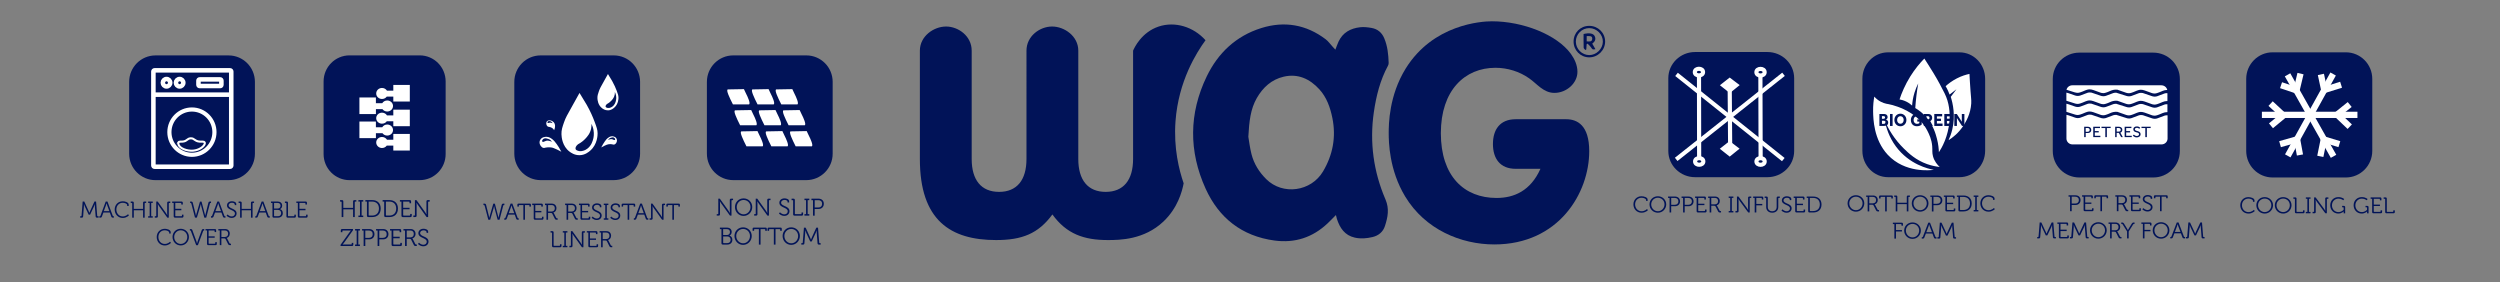 <svg viewBox="0 0 1200 135.57" xmlns="http://www.w3.org/2000/svg" data-name="Layer 1" id="Layer_1">
  <rect x="0" y="0" width="1200" height="135.57" fill="#808080" stroke="none"/>
  <defs>
    <style>
      .cls-1, .cls-2, .cls-3, .cls-4, .cls-5 {
        stroke: #fff;
        stroke-miterlimit: 10;
      }

      .cls-1, .cls-2, .cls-4, .cls-5 {
        fill: none;
      }

      .cls-2 {
        stroke-width: 3px;
      }

      .cls-6 {
        isolation: isolate;
      }

      .cls-3, .cls-7 {
        fill: #fff;
      }

      .cls-3, .cls-4 {
        stroke-width: 2px;
      }

      .cls-8 {
        fill: #011358;
      }

      .cls-5 {
        stroke-width: 2.18px;
      }
    </style>
  </defs>
  <g data-name="Machine Washable Cover" id="Machine_Washable_Cover">
    <path d="M109.71,86.47h-35.07c-6.99,0-12.65-5.69-12.65-12.71v-34.45c0-7.02,5.67-12.71,12.65-12.71h35.07c6.99,0,12.65,5.69,12.65,12.71v34.45c0,7.02-5.67,12.71-12.65,12.71" class="cls-8" id="square"></path>
    <path d="M110.43,80.02h-36.23c-.31,0-.57-.26-.57-.57v-45.11c0-.31.25-.57.57-.57h36.23c.31,0,.57.26.57.57v45.11c0,.31-.25.57-.57.57Z" class="cls-5" data-name="line square" id="line_square"></path>
    <line y2="45.44" x2="110.8" y1="45.44" x1="73.83" class="cls-5" data-name="line to seperate" id="line_to_seperate"></line>
    <path d="M81.7,39.71c0,.98-.79,1.78-1.77,1.78s-1.77-.8-1.77-1.78.79-1.78,1.77-1.78,1.77.8,1.77,1.78Z" class="cls-5" data-name="circle L" id="circle_L"></path>
    <path d="M87.99,39.71c0,.98-.79,1.78-1.77,1.78s-1.77-.8-1.77-1.78.79-1.78,1.77-1.78,1.77.8,1.77,1.78Z" class="cls-5" data-name="cirle R" id="cirle_R"></path>
    <path d="M105.7,41.29h-9.87c-.31,0-.57-.26-.57-.58v-2.01c0-.32.26-.58.57-.58h9.87c.31,0,.57.26.57.58v2.01c0,.32-.26.58-.57.58h0Z" class="cls-5" data-name="rectangle top" id="rectangle_top"></path>
    <path d="M102.93,63.43c0,6-4.84,10.87-10.81,10.87s-10.81-4.87-10.81-10.87,4.84-10.87,10.81-10.87,10.81,4.87,10.81,10.87h0Z" class="cls-4" id="circle"></path>
    <path d="M85.63,68.37c.29-.49,1.19-.35,1.97-.4,2.14-.11,2.2-1.51,3.93-1.58,1.81-.08,1.92,1.44,4.33,1.58,1.02.06,2.04-.15,2.36.4.17.29.05.64,0,.79-.42,1.28-2.68,2.92-5.5,3.16-3,.25-6.66-1.1-7.08-3.16-.06-.3-.04-.58,0-.79Z" class="cls-1" id="water"></path>
    <g class="cls-6">
      <g class="cls-6">
        <path d="M38.49,103.79h.41c.15,0,.23-.08.24-.24l.54-6.81h.78l2.05,4.5c.19.4.39.91.39.91h.02s.2-.52.37-.91l2.05-4.5h.78l.54,6.81c.01.17.09.24.24.24h.42v.68h-.75c-.47,0-.64-.2-.67-.67l-.36-4.7c-.03-.42-.03-1.08-.03-1.08h-.02s-.21.68-.4,1.08l-1.84,3.93h-.69l-1.83-3.93c-.18-.39-.41-1.1-.41-1.1h-.02s0,.68-.03,1.1l-.36,4.7c-.03.47-.2.67-.67.67h-.74v-.68Z" class="cls-8"></path>
      </g>
      <g class="cls-6">
        <path d="M47.68,103.79h.14c.2,0,.32-.03.4-.24l2.53-6.81h.83l2.53,6.81c.08.21.19.24.4.24h.13v.68h-.35c-.55,0-.72-.11-.91-.64l-.67-1.83h-3.07l-.68,1.83c-.2.53-.35.64-.9.64h-.36v-.68ZM52.49,101.33l-1.02-2.76c-.13-.36-.3-1-.3-1h-.02s-.17.64-.3,1l-1.01,2.76h2.65Z" class="cls-8"></path>
      </g>
      <g class="cls-6">
        <path d="M58.87,96.6c1.1,0,2.9.47,2.9,1.64v.64h-.73v-.43c0-.73-1.25-1.12-2.15-1.12-1.72,0-3.04,1.34-3.04,3.22s1.31,3.34,3.07,3.34c1.6,0,2.53-1.09,2.53-1.09l.44.56s-1.07,1.26-2.98,1.26c-2.27,0-3.86-1.81-3.86-4.06s1.64-3.94,3.82-3.94Z" class="cls-8"></path>
        <path d="M63.45,97.66c0-.16-.09-.24-.24-.24h-.47v-.68h.81c.47,0,.67.2.67.67v2.85h4.45v-2.85c0-.47.2-.67.66-.67h.83v.68h-.47c-.15,0-.24.08-.24.24v6.81h-.77v-3.53h-4.45v3.53h-.77v-6.81Z" class="cls-8"></path>
        <path d="M71.11,103.79h.73v-6.37h-.73v-.68h2.21v.68h-.74v6.37h.74v.68h-2.21v-.68Z" class="cls-8"></path>
        <path d="M74.29,103.79h.47c.15,0,.24-.08.24-.24v-6.81h.7l3.95,5.52c.26.39.63,1.01.63,1.01h.02s-.05-.61-.05-1.01v-4.84c0-.47.2-.67.67-.67h.81v.68h-.47c-.15,0-.24.08-.24.24v6.81h-.7l-3.95-5.52c-.28-.37-.64-1-.64-1h-.02s.07.59.07,1v4.84c0,.47-.2.67-.67.67h-.81v-.68Z" class="cls-8"></path>
        <path d="M83.37,97.42h-.72v-.68h4.43c.47,0,.67.2.67.67v.77h-.73v-.52c0-.16-.09-.24-.24-.24h-2.64v2.82h2.91v.68h-2.91v2.63c0,.17.09.24.24.24h2.72c.15,0,.24-.08.24-.24v-.52h.72v.77c0,.47-.2.67-.67.67h-3.35c-.47,0-.67-.2-.67-.67v-6.39Z" class="cls-8"></path>
      </g>
      <g class="cls-6">
        <path d="M91.81,97.66c-.06-.21-.2-.24-.41-.24h-.13v-.68h.34c.55,0,.8.1.94.64l1.34,5.34c.1.4.16.83.16.83h.02s.1-.43.21-.83l1.71-5.95h.76l1.55,5.95c.11.4.18.83.18.83h.02s.08-.43.18-.83l1.34-5.34c.13-.54.39-.64.94-.64h.34v.68h-.12c-.22,0-.35.03-.41.24l-1.78,6.81h-.91l-1.44-5.38c-.13-.5-.25-1.15-.25-1.15h-.02s-.13.64-.28,1.13l-1.59,5.39h-.91l-1.77-6.81Z" class="cls-8"></path>
      </g>
      <g class="cls-6">
        <path d="M101.26,103.79h.14c.2,0,.32-.03.4-.24l2.53-6.81h.83l2.53,6.81c.08.21.19.24.4.24h.13v.68h-.35c-.55,0-.72-.11-.91-.64l-.67-1.83h-3.07l-.68,1.83c-.2.53-.35.64-.9.64h-.36v-.68ZM106.07,101.33l-1.02-2.76c-.13-.36-.3-1-.3-1h-.02s-.17.64-.3,1l-1.01,2.76h2.65Z" class="cls-8"></path>
        <path d="M109.24,102.94s.78.95,2,.95c.85,0,1.53-.55,1.53-1.38,0-1.92-3.82-1.53-3.82-3.93,0-1.08.94-1.98,2.37-1.98.75,0,2.09.32,2.09,1.33v.55h-.73v-.36c0-.46-.64-.8-1.35-.8-1,0-1.59.58-1.59,1.24,0,1.79,3.82,1.35,3.82,3.91,0,1.16-.89,2.14-2.35,2.14-1.59,0-2.46-1.1-2.46-1.1l.47-.56Z" class="cls-8"></path>
        <path d="M115.24,97.66c0-.16-.09-.24-.24-.24h-.47v-.68h.81c.47,0,.67.2.67.67v2.85h4.45v-2.85c0-.47.2-.67.66-.67h.83v.68h-.47c-.15,0-.24.08-.24.24v6.81h-.77v-3.53h-4.45v3.53h-.77v-6.81Z" class="cls-8"></path>
        <path d="M122.52,103.79h.14c.2,0,.32-.03.4-.24l2.53-6.81h.83l2.53,6.81c.08.21.19.24.4.24h.13v.68h-.35c-.55,0-.72-.11-.91-.64l-.67-1.83h-3.07l-.68,1.83c-.2.53-.35.64-.9.64h-.36v-.68ZM127.34,101.33l-1.02-2.76c-.13-.36-.3-1-.3-1h-.02s-.16.64-.3,1l-1.01,2.76h2.65Z" class="cls-8"></path>
        <path d="M130.78,97.42h-.72v-.68h3.29c1.21,0,2.09.74,2.09,1.95,0,.85-.43,1.41-.99,1.68v.02c.79.22,1.3.98,1.3,1.92,0,1.38-1.01,2.17-2.31,2.17h-1.99c-.47,0-.67-.2-.67-.67v-6.39ZM133.34,100.09c.78,0,1.31-.55,1.31-1.35s-.51-1.32-1.32-1.32h-1.78v2.68h1.79ZM131.79,103.79h1.65c.94,0,1.51-.58,1.51-1.51s-.62-1.53-1.52-1.53h-1.88v2.8c0,.17.09.24.24.24Z" class="cls-8"></path>
      </g>
      <g class="cls-6">
        <path d="M137.47,97.66c0-.16-.09-.24-.24-.24h-.47v-.68h.81c.47,0,.67.2.67.67v6.14c0,.17.09.24.24.24h2.57c.15,0,.24-.08.24-.24v-.52h.73v.77c0,.47-.2.67-.67.67h-3.2c-.47,0-.67-.2-.67-.67v-6.14Z" class="cls-8"></path>
      </g>
      <g class="cls-6">
        <path d="M142.96,97.42h-.72v-.68h4.43c.47,0,.67.2.67.67v.77h-.73v-.52c0-.16-.09-.24-.24-.24h-2.64v2.82h2.91v.68h-2.91v2.63c0,.17.09.24.24.24h2.72c.15,0,.24-.08.24-.24v-.52h.72v.77c0,.47-.2.67-.67.67h-3.35c-.47,0-.67-.2-.67-.67v-6.39Z" class="cls-8"></path>
      </g>
    </g>
    <g class="cls-6">
      <g class="cls-6">
        <path d="M79.04,109.81c1.1,0,2.9.47,2.9,1.64v.64h-.73v-.43c0-.73-1.25-1.12-2.15-1.12-1.72,0-3.04,1.34-3.04,3.22s1.31,3.34,3.07,3.34c1.6,0,2.53-1.09,2.53-1.09l.44.56s-1.07,1.26-2.98,1.26c-2.27,0-3.86-1.81-3.86-4.06s1.64-3.94,3.82-3.94Z" class="cls-8"></path>
      </g>
      <g class="cls-6">
        <path d="M86.75,109.81c2.19,0,3.94,1.73,3.94,3.95s-1.75,4.05-3.94,4.05-3.94-1.78-3.94-4.05,1.74-3.95,3.94-3.95ZM86.75,117.09c1.73,0,3.14-1.45,3.14-3.32s-1.41-3.23-3.14-3.23-3.14,1.4-3.14,3.23,1.4,3.32,3.14,3.32Z" class="cls-8"></path>
      </g>
      <g class="cls-6">
        <path d="M91.64,110.87c-.08-.21-.19-.24-.4-.24h-.11v-.68h.34c.55,0,.72.11.9.64l1.9,5.21c.14.4.3,1,.3,1h.02s.15-.61.3-1l1.9-5.21c.2-.54.36-.64.91-.64h.33v.68h-.1c-.21,0-.32.03-.4.24l-2.54,6.81h-.83l-2.54-6.81Z" class="cls-8"></path>
        <path d="M99.37,110.62h-.72v-.68h4.43c.47,0,.67.2.67.67v.77h-.73v-.52c0-.16-.09-.24-.24-.24h-2.64v2.82h2.91v.68h-2.91v2.63c0,.17.09.24.24.24h2.72c.15,0,.24-.08.24-.24v-.52h.72v.77c0,.47-.2.67-.67.67h-3.35c-.47,0-.67-.2-.67-.67v-6.39Z" class="cls-8"></path>
        <path d="M105.51,110.62h-.72v-.68h3.28c1.3,0,2.22.86,2.22,2.2,0,1.2-.74,1.9-1.5,2.07v.02s.15.09.26.31l1.11,2.2c.11.23.28.25.55.25h.15v.68h-.34c-.63,0-.81-.08-1.07-.58l-1.11-2.21c-.21-.41-.35-.46-.78-.46h-1.3v3.26h-.77v-7.06ZM108,113.74c.92,0,1.5-.61,1.5-1.57s-.57-1.54-1.49-1.54h-1.73v3.12h1.72Z" class="cls-8"></path>
      </g>
    </g>
  </g>
  <g data-name="Water Resistant Liner" id="Water_Resistant_Liner">
    <path d="M294.59,86.46h-35.07c-6.99,0-12.65-5.69-12.65-12.71v-34.45c0-7.02,5.67-12.71,12.65-12.71h35.07c6.99,0,12.65,5.69,12.65,12.71v34.45c0,7.02-5.67,12.71-12.65,12.71" class="cls-8" id="square-2"></path>
    <path d="M286.85,64.04c0-1.74-.5-3.09-1.49-5.73-.76-2.04-1.93-4.81-3.72-7.97-1.15-1.91-2.31-3.82-3.47-5.73-1.51,2.72-2.71,4.88-3.47,6.23-2.45,4.37-3.19,5.62-3.96,7.84-.8,2.3-1.29,3.72-1.24,5.73.04,1.45.42,5.75,3.84,8.34.67.51,2.45,1.82,4.96,1.74,2.61-.08,4.36-1.61,5.08-2.24,3.41-3,3.47-7.44,3.47-8.22M284.74,66.66c-.23.92-.82,3.22-2.85,4.73-1.16.87-2.26,1.07-2.6,1.12-.99.15-1.62-.04-1.86-.13-.4-.14-.91-.32-1.11-.75-.29-.61.14-1.6,1.11-2.37,1.65-.87,2.78-1.89,3.47-2.61.87-.92,2.37-2.5,2.85-4.98.18-.91.17-1.7.13-2.24.34.65.76,1.62.99,2.87.4,2.1.03,3.77-.13,4.36" class="cls-7" data-name="middle big drop" id="middle_big_drop"></path>
    <path d="M296.87,46.86c0-1.02-.29-1.8-.87-3.34-.44-1.19-1.13-2.8-2.17-4.65-.67-1.11-1.35-2.23-2.02-3.34-.88,1.59-1.58,2.84-2.02,3.63-1.43,2.55-1.86,3.28-2.31,4.58-.46,1.34-.75,2.17-.72,3.34.02.84.24,3.36,2.24,4.87.39.3,1.43,1.06,2.89,1.02,1.53-.04,2.54-.94,2.97-1.31,1.99-1.75,2.03-4.34,2.02-4.79M295.63,48.38c-.13.53-.48,1.88-1.66,2.76-.68.5-1.32.62-1.52.66-.58.09-.94-.02-1.08-.07-.23-.08-.53-.19-.65-.44-.17-.36.09-.93.65-1.38.96-.51,1.62-1.1,2.02-1.53.51-.53,1.38-1.46,1.66-2.91.1-.53.1-.99.07-1.31.2.38.44.95.58,1.67.23,1.23.01,2.2-.07,2.54" class="cls-7" data-name="big drop top" id="big_drop_top"></path>
    <path d="M295.77,66.29c-.63-.87-1.77-.89-2.11-.87-.94.04-1.59.57-2.11,1-.3.25-.66.6-1.36,1.62-.44.65-1.02,1.57-1.61,2.74.62-.35,1.15-.62,1.55-.81.95-.44,1.44-.67,2.11-.75.55-.06,1.06-.02,1.24,0,.87.08.94.26,1.3.19.73-.15,1.37-1.07,1.36-1.99,0-.58-.28-.99-.37-1.12M295.22,67.09c-.1.13-.32.13-.37.13-.15,0-.25-.06-.37-.13,0,0-.24-.12-.62-.25-.35-.12-.65-.06-.99,0-.42.08-.76.23-.99.37.1-.2.29-.5.62-.75.28-.2.53-.28.87-.37.44-.13.68-.2.99-.13.09.02.5.13.74.5.03.04.27.42.13.62" class="cls-7" data-name="right small drop" id="right_small_drop"></path>
    <path d="M259.49,66.84c.87-1.17,2.45-1.19,2.92-1.17,1.3.05,2.19.76,2.92,1.33.41.33.92.8,1.89,2.17.62.87,1.42,2.1,2.23,3.67-.85-.48-1.59-.84-2.14-1.09-1.32-.6-1.99-.9-2.92-1-.76-.09-1.46-.02-1.72,0-1.2.11-1.3.35-1.8.25-1.01-.2-1.89-1.44-1.89-2.67,0-.77.38-1.33.52-1.51M260.26,67.92c.13.18.44.17.52.17.21,0,.35-.09.52-.17,0,0,.33-.16.86-.33.48-.16.9-.08,1.37,0,.59.1,1.05.31,1.37.5-.14-.27-.4-.67-.86-1-.39-.27-.73-.37-1.2-.5-.62-.17-.94-.26-1.37-.17-.13.03-.7.17-1.03.67-.04.06-.38.57-.17.84" class="cls-7" data-name="left drop" id="left_drop"></path>
    <path d="M265.79,58.69c-.6-.7-1.45-.87-1.49-.87-.25-.04-1.19-.22-1.73.37-.58.62-.43,1.82.13,2.37.53.53,1.16.2,2.11.75.59.34.95.82,1.18,1.18.65-1.39.59-2.88-.18-3.8M263.87,58.88c-.49.06-.81.29-.99.13-.14-.13-.13-.44,0-.62.26-.39,1.01-.34,1.49-.13.52.23.77.67.87.87-.58-.27-1.04-.29-1.36-.25" class="cls-7" data-name="small drop" id="small_drop"></path>
    <g class="cls-6">
      <g class="cls-6">
        <path d="M232.59,98.66c-.06-.21-.2-.24-.41-.24h-.13v-.68h.34c.55,0,.8.1.94.64l1.34,5.34c.1.4.17.83.17.83h.02s.1-.43.21-.83l1.71-5.95h.76l1.55,5.95c.11.4.18.83.18.83h.02s.08-.43.18-.83l1.34-5.34c.13-.54.39-.64.94-.64h.34v.68h-.12c-.22,0-.35.03-.41.24l-1.78,6.81h-.91l-1.44-5.38c-.13-.5-.25-1.15-.25-1.15h-.02s-.13.64-.28,1.13l-1.59,5.39h-.91l-1.77-6.81Z" class="cls-8"></path>
      </g>
      <g class="cls-6">
        <path d="M242.03,104.79h.14c.2,0,.32-.03.4-.24l2.53-6.81h.83l2.53,6.81c.08.21.19.24.4.24h.13v.68h-.35c-.55,0-.72-.11-.91-.64l-.67-1.83h-3.07l-.68,1.83c-.2.53-.35.64-.9.64h-.36v-.68ZM246.84,102.34l-1.02-2.76c-.13-.36-.3-1-.3-1h-.02s-.17.64-.3,1l-1.01,2.76h2.65Z" class="cls-8"></path>
      </g>
      <g class="cls-6">
        <path d="M251.2,98.42h-1.92c-.15,0-.24.07-.24.24v.52h-.7v-.81c0-.47.15-.63.63-.63h5.24c.47,0,.63.15.63.63v.81h-.72v-.52c0-.18-.08-.24-.24-.24h-1.9v7.06h-.77v-7.06Z" class="cls-8"></path>
        <path d="M256.18,98.42h-.72v-.68h4.43c.47,0,.67.2.67.67v.77h-.73v-.52c0-.16-.09-.24-.24-.24h-2.64v2.82h2.91v.68h-2.91v2.63c0,.17.09.24.24.24h2.72c.15,0,.24-.08.24-.24v-.52h.72v.77c0,.47-.2.67-.67.67h-3.35c-.47,0-.67-.2-.67-.67v-6.39Z" class="cls-8"></path>
        <path d="M262.32,98.42h-.72v-.68h3.28c1.3,0,2.22.86,2.22,2.2,0,1.2-.74,1.9-1.5,2.07v.02s.15.09.26.31l1.11,2.2c.11.23.28.25.55.25h.15v.68h-.34c-.63,0-.81-.08-1.07-.58l-1.11-2.21c-.21-.41-.35-.46-.78-.46h-1.3v3.26h-.77v-7.06ZM264.81,101.53c.92,0,1.5-.61,1.5-1.57s-.57-1.54-1.49-1.54h-1.73v3.12h1.72Z" class="cls-8"></path>
        <path d="M271.97,98.42h-.72v-.68h3.28c1.3,0,2.22.86,2.22,2.2,0,1.2-.74,1.9-1.5,2.07v.02s.15.09.26.31l1.11,2.2c.11.23.28.25.55.25h.15v.68h-.34c-.63,0-.81-.08-1.07-.58l-1.11-2.21c-.21-.41-.35-.46-.78-.46h-1.3v3.26h-.77v-7.06ZM274.46,101.53c.92,0,1.5-.61,1.5-1.57s-.57-1.54-1.49-1.54h-1.73v3.12h1.72Z" class="cls-8"></path>
        <path d="M278.63,98.42h-.72v-.68h4.43c.47,0,.67.2.67.67v.77h-.73v-.52c0-.16-.09-.24-.24-.24h-2.64v2.82h2.91v.68h-2.91v2.63c0,.17.09.24.24.24h2.72c.15,0,.24-.08.24-.24v-.52h.72v.77c0,.47-.2.67-.67.67h-3.35c-.47,0-.67-.2-.67-.67v-6.39Z" class="cls-8"></path>
        <path d="M284.48,103.94s.78.95,2,.95c.85,0,1.53-.55,1.53-1.38,0-1.92-3.82-1.53-3.82-3.93,0-1.08.94-1.98,2.37-1.98.75,0,2.09.32,2.09,1.33v.55h-.73v-.36c0-.46-.64-.8-1.35-.8-1,0-1.59.58-1.59,1.24,0,1.79,3.82,1.35,3.82,3.91,0,1.16-.89,2.14-2.35,2.14-1.59,0-2.46-1.1-2.46-1.1l.47-.56Z" class="cls-8"></path>
        <path d="M289.8,104.79h.73v-6.37h-.73v-.68h2.21v.68h-.74v6.37h.74v.68h-2.21v-.68Z" class="cls-8"></path>
        <path d="M293.4,103.94s.78.95,2,.95c.85,0,1.53-.55,1.53-1.38,0-1.92-3.82-1.53-3.82-3.93,0-1.08.94-1.98,2.37-1.98.75,0,2.09.32,2.09,1.33v.55h-.73v-.36c0-.46-.64-.8-1.35-.8-1,0-1.59.58-1.59,1.24,0,1.79,3.82,1.35,3.82,3.91,0,1.16-.89,2.14-2.35,2.14-1.59,0-2.46-1.1-2.46-1.1l.47-.56Z" class="cls-8"></path>
      </g>
      <g class="cls-6">
        <path d="M301.25,98.42h-1.92c-.15,0-.24.07-.24.24v.52h-.7v-.81c0-.47.15-.63.63-.63h5.24c.47,0,.63.15.63.63v.81h-.72v-.52c0-.18-.08-.24-.24-.24h-1.9v7.06h-.77v-7.06Z" class="cls-8"></path>
      </g>
      <g class="cls-6">
        <path d="M304.22,104.79h.14c.2,0,.32-.03.4-.24l2.53-6.81h.83l2.53,6.81c.08.21.19.24.4.24h.13v.68h-.35c-.55,0-.72-.11-.91-.64l-.67-1.83h-3.07l-.68,1.83c-.2.53-.35.64-.9.64h-.36v-.68ZM309.03,102.34l-1.02-2.76c-.13-.36-.3-1-.3-1h-.02s-.17.64-.3,1l-1.01,2.76h2.65Z" class="cls-8"></path>
        <path d="M311.78,104.79h.47c.15,0,.24-.08.24-.24v-6.81h.7l3.95,5.52c.26.39.63,1.01.63,1.01h.02s-.05-.61-.05-1.01v-4.84c0-.47.2-.67.67-.67h.81v.68h-.47c-.15,0-.24.08-.24.24v6.81h-.7l-3.95-5.52c-.28-.37-.64-1-.64-1h-.02s.07.59.07,1v4.84c0,.47-.2.67-.67.67h-.81v-.68Z" class="cls-8"></path>
        <path d="M322.71,98.42h-1.92c-.15,0-.24.07-.24.24v.52h-.7v-.81c0-.47.15-.63.63-.63h5.24c.47,0,.63.15.63.63v.81h-.72v-.52c0-.18-.08-.24-.24-.24h-1.9v7.06h-.77v-7.06Z" class="cls-8"></path>
      </g>
    </g>
    <g class="cls-6">
      <g class="cls-6">
        <path d="M264.97,111.87c0-.16-.09-.24-.24-.24h-.47v-.68h.81c.47,0,.67.2.67.67v6.14c0,.17.09.24.24.24h2.57c.15,0,.24-.08.24-.24v-.52h.73v.77c0,.47-.2.67-.67.67h-3.2c-.47,0-.67-.2-.67-.67v-6.14Z" class="cls-8"></path>
        <path d="M270.14,118h.73v-6.37h-.73v-.68h2.21v.68h-.74v6.37h.74v.68h-2.21v-.68Z" class="cls-8"></path>
        <path d="M273.32,118h.47c.15,0,.24-.08.24-.24v-6.81h.7l3.95,5.52c.26.39.63,1.01.63,1.01h.02s-.06-.61-.06-1.01v-4.84c0-.47.2-.67.67-.67h.81v.68h-.47c-.15,0-.24.08-.24.24v6.81h-.7l-3.95-5.52c-.28-.37-.64-1-.64-1h-.02s.07.59.07,1v4.84c0,.47-.2.67-.67.67h-.81v-.68Z" class="cls-8"></path>
        <path d="M282.4,111.63h-.72v-.68h4.43c.47,0,.67.2.67.67v.77h-.73v-.52c0-.16-.09-.24-.24-.24h-2.64v2.82h2.91v.68h-2.91v2.63c0,.17.09.24.24.24h2.72c.15,0,.24-.08.24-.24v-.52h.72v.77c0,.47-.2.67-.67.67h-3.35c-.47,0-.67-.2-.67-.67v-6.39Z" class="cls-8"></path>
        <path d="M288.54,111.63h-.72v-.68h3.28c1.3,0,2.22.86,2.22,2.2,0,1.2-.74,1.9-1.5,2.07v.02s.15.09.26.31l1.11,2.2c.11.23.28.25.55.25h.15v.68h-.34c-.63,0-.81-.08-1.07-.58l-1.11-2.21c-.21-.41-.35-.46-.78-.46h-1.3v3.26h-.77v-7.06ZM291.03,114.74c.92,0,1.5-.61,1.5-1.57s-.57-1.54-1.49-1.54h-1.73v3.12h1.72Z" class="cls-8"></path>
      </g>
    </g>
  </g>
  <g data-name="Hidden Zippers" id="Hidden_Zippers">
    <path d="M201.45,86.47h-33.67c-6.88,0-12.46-5.61-12.46-12.53v-34.83c0-6.92,5.58-12.53,12.46-12.53h33.67c6.88,0,12.46,5.61,12.46,12.53v34.83c0,6.92-5.58,12.53-12.46,12.53" class="cls-8" id="square-3"></path>
    <path d="M188.79,40.78v2.75h-3.04c-.48-.79-1.37-1.31-2.39-1.31-1.54,0-2.78,1.18-2.78,2.65s1.24,2.64,2.78,2.64c.95,0,1.79-.45,2.29-1.14h3.14v2.37h7.92v-7.96h-7.92Z" class="cls-7" data-name="zipper 1" id="zipper_1"></path>
    <path d="M180.43,46.8v2.74h3.04c.48-.78,1.37-1.31,2.39-1.31,1.54,0,2.79,1.18,2.79,2.65s-1.25,2.65-2.79,2.65c-.95,0-1.78-.45-2.28-1.14h-3.14v2.37h-7.92v-7.96h7.92,0Z" class="cls-7" data-name="zipper 2" id="zipper_2"></path>
    <path d="M188.79,52.64v2.75h-3.04c-.48-.79-1.37-1.31-2.39-1.31-1.54,0-2.78,1.18-2.78,2.64s1.24,2.64,2.78,2.64c.95,0,1.79-.45,2.29-1.14h3.14v2.37h7.92v-7.95h-7.92Z" class="cls-7" data-name="zipper 3" id="zipper_3"></path>
    <path d="M180.43,58.33v2.76h3.04c.48-.79,1.37-1.32,2.39-1.32,1.54,0,2.79,1.18,2.79,2.65s-1.25,2.65-2.79,2.65c-.95,0-1.78-.45-2.28-1.14h-3.14v2.37h-7.92v-7.96h7.92,0Z" class="cls-7" data-name="zipper 4" id="zipper_4"></path>
    <path d="M188.79,64.31v2.75h-3.04c-.48-.78-1.37-1.31-2.39-1.31-1.54,0-2.78,1.19-2.78,2.64s1.24,2.65,2.78,2.65c.95,0,1.79-.45,2.29-1.15h3.14v2.37h7.92v-7.96h-7.92Z" class="cls-7" data-name="zipper 5" id="zipper_5"></path>
    <g class="cls-6">
      <g class="cls-6">
        <path d="M163.97,97.02c0-.17-.09-.25-.25-.25h-.5v-.72h.86c.5,0,.71.21.71.71v3h4.68v-3c0-.5.21-.71.7-.71h.87v.72h-.5c-.16,0-.25.08-.25.25v7.17h-.81v-3.72h-4.68v3.72h-.81v-7.17Z" class="cls-8"></path>
        <path d="M172.03,103.47h.76v-6.71h-.76v-.72h2.33v.72h-.78v6.71h.78v.72h-2.33v-.72Z" class="cls-8"></path>
        <path d="M176.13,96.76h-.75v-.72h3.27c2.46,0,4.09,1.49,4.09,4.07s-1.63,4.08-4.09,4.08h-1.81c-.5,0-.71-.21-.71-.71v-6.72ZM177.2,103.47h1.37c2,0,3.32-1.18,3.32-3.36s-1.33-3.35-3.32-3.35h-1.62v6.45c0,.17.09.25.25.25Z" class="cls-8"></path>
        <path d="M184.41,96.76h-.75v-.72h3.27c2.46,0,4.09,1.49,4.09,4.07s-1.63,4.08-4.09,4.08h-1.81c-.5,0-.71-.21-.71-.71v-6.72ZM185.48,103.47h1.37c2,0,3.32-1.18,3.32-3.36s-1.33-3.35-3.32-3.35h-1.62v6.45c0,.17.09.25.25.25Z" class="cls-8"></path>
        <path d="M192.7,96.76h-.75v-.72h4.66c.5,0,.71.21.71.71v.81h-.76v-.54c0-.17-.09-.25-.25-.25h-2.78v2.97h3.06v.72h-3.06v2.77c0,.17.09.25.25.25h2.86c.16,0,.25-.08.25-.25v-.54h.75v.81c0,.5-.21.71-.71.71h-3.52c-.5,0-.71-.21-.71-.71v-6.72Z" class="cls-8"></path>
        <path d="M198.41,103.47h.5c.16,0,.25-.08.25-.25v-7.17h.74l4.16,5.8c.28.41.66,1.07.66,1.07h.02s-.06-.64-.06-1.07v-5.1c0-.5.21-.71.71-.71h.86v.72h-.5c-.16,0-.25.08-.25.25v7.17h-.74l-4.16-5.8c-.29-.39-.67-1.05-.67-1.05h-.02s.07.63.07,1.05v5.1c0,.5-.21.71-.71.71h-.86v-.72Z" class="cls-8"></path>
      </g>
    </g>
    <g class="cls-6">
      <g class="cls-6">
        <path d="M163.46,117.52l4.37-6.12c.3-.43.59-.74.59-.74v-.02s-.2.02-.59.02h-3.24c-.16,0-.25.08-.25.25v.54h-.75v-.81c0-.5.21-.71.71-.71h5.13v.57l-4.36,6.12c-.3.43-.6.74-.6.74v.02s.2-.02.6-.02h3.51c.16,0,.25-.08.25-.25v-.54h.75v.81c0,.5-.21.71-.71.71h-5.41v-.57Z" class="cls-8"></path>
        <path d="M170.44,117.37h.76v-6.71h-.76v-.72h2.33v.72h-.78v6.71h.78v.72h-2.33v-.72Z" class="cls-8"></path>
        <path d="M174.54,110.66h-.75v-.72h3.44c1.45,0,2.51.95,2.51,2.46s-1.07,2.49-2.51,2.49h-1.88v3.2h-.81v-7.43ZM177.12,114.17c1.08,0,1.78-.66,1.78-1.77s-.71-1.74-1.77-1.74h-1.78v3.51h1.77Z" class="cls-8"></path>
        <path d="M181.25,110.66h-.75v-.72h3.44c1.45,0,2.51.95,2.51,2.46s-1.07,2.49-2.51,2.49h-1.88v3.2h-.81v-7.43ZM183.83,114.17c1.08,0,1.78-.66,1.78-1.77s-.71-1.74-1.77-1.74h-1.78v3.51h1.77Z" class="cls-8"></path>
        <path d="M187.96,110.66h-.75v-.72h4.66c.5,0,.71.21.71.71v.81h-.76v-.54c0-.17-.09-.25-.25-.25h-2.78v2.97h3.06v.72h-3.06v2.77c0,.17.09.25.25.25h2.86c.16,0,.25-.08.25-.25v-.54h.75v.81c0,.5-.21.71-.71.71h-3.52c-.5,0-.71-.21-.71-.71v-6.72Z" class="cls-8"></path>
        <path d="M194.42,110.66h-.75v-.72h3.45c1.37,0,2.34.9,2.34,2.32,0,1.26-.78,2-1.58,2.18v.02s.16.09.28.32l1.17,2.32c.12.24.29.27.58.27h.16v.72h-.36c-.66,0-.86-.08-1.12-.61l-1.17-2.33c-.22-.43-.37-.49-.82-.49h-1.37v3.43h-.81v-7.43ZM197.04,113.94c.97,0,1.58-.64,1.58-1.66s-.6-1.62-1.56-1.62h-1.82v3.28h1.81Z" class="cls-8"></path>
        <path d="M201.12,116.48s.82,1,2.11,1c.89,0,1.61-.58,1.61-1.45,0-2.02-4.02-1.61-4.02-4.14,0-1.14.98-2.09,2.49-2.09.79,0,2.2.34,2.2,1.4v.58h-.76v-.38c0-.49-.67-.85-1.42-.85-1.05,0-1.67.61-1.67,1.31,0,1.89,4.02,1.42,4.02,4.11,0,1.22-.94,2.25-2.47,2.25-1.67,0-2.58-1.16-2.58-1.16l.5-.59Z" class="cls-8"></path>
      </g>
    </g>
  </g>
  <g data-name="Non Slip Bottom" id="Non_Slip_Bottom">
    <g class="cls-6">
      <g class="cls-6">
        <path d="M344.03,102.78h.5c.16,0,.25-.08.25-.25v-7.17h.74l4.16,5.8c.28.41.66,1.07.66,1.07h.02s-.06-.64-.06-1.07v-5.1c0-.5.21-.71.71-.71h.86v.72h-.5c-.16,0-.25.08-.25.25v7.17h-.74l-4.16-5.8c-.29-.39-.67-1.05-.67-1.05h-.02s.07.63.07,1.05v5.1c0,.5-.21.71-.71.71h-.86v-.72Z" class="cls-8"></path>
        <path d="M356.93,95.22c2.31,0,4.15,1.82,4.15,4.16s-1.84,4.26-4.15,4.26-4.15-1.88-4.15-4.26,1.83-4.16,4.15-4.16ZM356.93,102.88c1.82,0,3.3-1.53,3.3-3.5s-1.48-3.39-3.3-3.39-3.3,1.47-3.3,3.39,1.47,3.5,3.3,3.5Z" class="cls-8"></path>
        <path d="M362,102.78h.5c.16,0,.25-.08.25-.25v-7.17h.74l4.16,5.8c.28.41.66,1.07.66,1.07h.02s-.06-.64-.06-1.07v-5.1c0-.5.21-.71.71-.71h.86v.72h-.5c-.16,0-.25.08-.25.25v7.17h-.74l-4.16-5.8c-.29-.39-.67-1.05-.67-1.05h-.02s.07.63.07,1.05v5.1c0,.5-.21.71-.71.71h-.86v-.72Z" class="cls-8"></path>
        <path d="M374.39,101.89s.82,1,2.11,1c.89,0,1.61-.58,1.61-1.45,0-2.02-4.02-1.61-4.02-4.14,0-1.14.98-2.09,2.49-2.09.79,0,2.2.34,2.2,1.4v.58h-.76v-.38c0-.49-.67-.85-1.42-.85-1.05,0-1.67.61-1.67,1.31,0,1.89,4.02,1.42,4.02,4.11,0,1.22-.94,2.25-2.47,2.25-1.67,0-2.58-1.16-2.58-1.16l.5-.59Z" class="cls-8"></path>
        <path d="M380.71,96.33c0-.17-.09-.25-.25-.25h-.5v-.72h.86c.5,0,.71.21.71.71v6.46c0,.17.09.25.25.25h2.7c.16,0,.25-.08.25-.25v-.54h.76v.81c0,.5-.21.71-.71.71h-3.37c-.5,0-.71-.21-.71-.71v-6.46Z" class="cls-8"></path>
        <path d="M386.14,102.78h.76v-6.71h-.76v-.72h2.33v.72h-.78v6.71h.78v.72h-2.33v-.72Z" class="cls-8"></path>
        <path d="M390.24,96.08h-.75v-.72h3.44c1.45,0,2.51.95,2.51,2.46s-1.07,2.49-2.51,2.49h-1.88v3.2h-.81v-7.43ZM392.83,99.59c1.08,0,1.78-.66,1.78-1.77s-.71-1.74-1.77-1.74h-1.78v3.51h1.77Z" class="cls-8"></path>
      </g>
    </g>
    <g class="cls-6">
      <g class="cls-6">
        <path d="M346.3,109.98h-.75v-.72h3.46c1.27,0,2.2.78,2.2,2.05,0,.89-.45,1.48-1.04,1.77v.02c.83.23,1.37,1.03,1.37,2.02,0,1.45-1.07,2.28-2.43,2.28h-2.1c-.5,0-.71-.21-.71-.71v-6.72ZM349,112.8c.82,0,1.38-.58,1.38-1.42s-.53-1.39-1.39-1.39h-1.88v2.81h1.89ZM347.37,116.69h1.74c.98,0,1.59-.61,1.59-1.59s-.65-1.61-1.6-1.61h-1.98v2.94c0,.17.09.25.25.25Z" class="cls-8"></path>
      </g>
      <g class="cls-6">
        <path d="M356.69,109.12c2.31,0,4.15,1.82,4.15,4.16s-1.84,4.26-4.15,4.26-4.15-1.88-4.15-4.26,1.83-4.16,4.15-4.16ZM356.69,116.78c1.82,0,3.3-1.53,3.3-3.5s-1.48-3.39-3.3-3.39-3.3,1.47-3.3,3.39,1.47,3.5,3.3,3.5Z" class="cls-8"></path>
      </g>
      <g class="cls-6">
        <path d="M364.25,109.98h-2.02c-.16,0-.25.07-.25.25v.54h-.74v-.86c0-.5.16-.66.66-.66h5.51c.5,0,.66.16.66.66v.86h-.75v-.54c0-.19-.08-.25-.25-.25h-2v7.43h-.81v-7.43Z" class="cls-8"></path>
      </g>
      <g class="cls-6">
        <path d="M371.43,109.98h-2.02c-.16,0-.25.07-.25.25v.54h-.74v-.86c0-.5.16-.66.66-.66h5.51c.5,0,.66.16.66.66v.86h-.75v-.54c0-.19-.08-.25-.25-.25h-2v7.43h-.81v-7.43Z" class="cls-8"></path>
      </g>
      <g class="cls-6">
        <path d="M379.8,109.12c2.31,0,4.15,1.82,4.15,4.16s-1.84,4.26-4.15,4.26-4.15-1.88-4.15-4.26,1.83-4.16,4.15-4.16ZM379.8,116.78c1.82,0,3.3-1.53,3.3-3.5s-1.48-3.39-3.3-3.39-3.3,1.47-3.3,3.39,1.47,3.5,3.3,3.5Z" class="cls-8"></path>
        <path d="M384.64,116.69h.43c.16,0,.24-.08.25-.25l.57-7.17h.82l2.15,4.74c.2.42.41.96.41.96h.02s.21-.54.39-.96l2.15-4.74h.82l.57,7.17c.01.17.09.25.25.25h.44v.72h-.79c-.5,0-.67-.21-.71-.71l-.38-4.95c-.03-.44-.03-1.14-.03-1.14h-.02s-.22.72-.42,1.14l-1.93,4.14h-.73l-1.92-4.14c-.19-.41-.43-1.16-.43-1.16h-.02s0,.72-.03,1.16l-.38,4.95c-.03.5-.21.71-.71.71h-.78v-.72Z" class="cls-8"></path>
      </g>
    </g>
    <path d="M387.03,86.46h-35.07c-6.99,0-12.65-5.69-12.65-12.71v-34.45c0-7.02,5.67-12.71,12.65-12.71h35.07c6.99,0,12.65,5.69,12.65,12.71v34.45c0,7.02-5.67,12.71-12.65,12.71" class="cls-8" id="square-4"></path>
    <path d="M349.1,43.76c-.09-.77.22-.84.22-.84l7.77-.14.85,1.82s1.66,3.14,1.82,4.66c.11,1.02-.39.85-.39.85h-7.57s-2.49-4.74-2.7-6.34" class="cls-7" data-name="square 1" id="square_1"></path>
    <path d="M360.94,43.76c-.1-.77.21-.84.21-.84l7.77-.14.85,1.82s1.66,3.14,1.82,4.66c.1,1.02-.39.85-.39.85h-7.58s-2.48-4.74-2.68-6.34" class="cls-7" data-name="square 2" id="square_2"></path>
    <path d="M372.34,43.76c-.09-.77.21-.84.21-.84l7.77-.14.85,1.82s1.65,3.14,1.82,4.66c.11,1.02-.39.85-.39.85h-7.58s-2.48-4.74-2.68-6.34" class="cls-7" data-name="square 3" id="square_3"></path>
    <path d="M352.59,53.79c-.09-.76.22-.83.22-.83l7.77-.14.85,1.81s1.65,3.13,1.81,4.65c.11,1.03-.39.86-.39.86h-7.58s-2.48-4.74-2.68-6.35" class="cls-7" data-name="square 4" id="square_4"></path>
    <path d="M364.25,53.79c-.09-.76.22-.83.22-.83l7.77-.14.85,1.81s1.65,3.13,1.82,4.65c.11,1.03-.39.86-.39.86h-7.58s-2.48-4.74-2.68-6.35" class="cls-7" data-name="square 5" id="square_5"></path>
    <path d="M375.84,53.79c-.09-.76.22-.83.22-.83l7.77-.14.85,1.81s1.65,3.13,1.82,4.65c.11,1.03-.39.86-.39.86h-7.58s-2.48-4.74-2.69-6.35" class="cls-7" data-name="square 6" id="square_6"></path>
    <path d="M355.6,63.91c-.09-.77.22-.84.22-.84l7.76-.15.86,1.82s1.65,3.14,1.82,4.66c.11,1.02-.39.85-.39.85h-7.57s-2.49-4.74-2.69-6.34" class="cls-7" data-name="square 7" id="square_7"></path>
    <path d="M367.57,63.91c-.1-.77.21-.84.21-.84l7.76-.15.86,1.82s1.65,3.14,1.82,4.66c.11,1.02-.39.85-.39.85h-7.58s-2.48-4.74-2.68-6.34" class="cls-7" data-name="square 8" id="square_8"></path>
    <path d="M379.23,63.91c-.09-.77.21-.84.21-.84l7.77-.15.86,1.82s1.65,3.14,1.82,4.66c.11,1.02-.39.85-.39.85h-7.58s-2.48-4.74-2.68-6.34" class="cls-7" data-name="square 9" id="square_9"></path>
  </g>
  <g data-name="Orthopedic Foam" id="Orthopedic_Foam">
    <g class="cls-6">
      <g class="cls-6">
        <path d="M890.84,93.7c2.23,0,4.01,1.71,4.01,3.91s-1.78,4-4.01,4-4.01-1.76-4.01-4,1.77-3.91,4.01-3.91ZM890.84,100.89c1.76,0,3.19-1.44,3.19-3.29s-1.43-3.19-3.19-3.19-3.19,1.38-3.19,3.19,1.42,3.29,3.19,3.29Z" class="cls-8"></path>
      </g>
      <g class="cls-6">
        <path d="M896.47,94.51h-.73v-.67h3.34c1.32,0,2.26.85,2.26,2.18,0,1.19-.75,1.88-1.52,2.05v.02s.16.09.27.3l1.13,2.18c.11.23.28.25.56.25h.16v.67h-.35c-.64,0-.83-.08-1.09-.58l-1.13-2.19c-.21-.4-.36-.46-.8-.46h-1.32v3.22h-.78v-6.97ZM899,97.59c.94,0,1.52-.6,1.52-1.56s-.58-1.52-1.51-1.52h-1.76v3.08h1.75Z" class="cls-8"></path>
      </g>
      <g class="cls-6">
        <path d="M904.87,94.51h-1.95c-.16,0-.25.07-.25.24v.51h-.72v-.81c0-.47.16-.62.64-.62h5.34c.48,0,.64.15.64.62v.81h-.73v-.51c0-.17-.08-.24-.25-.24h-1.94v6.97h-.78v-6.97Z" class="cls-8"></path>
        <path d="M909.94,94.75c0-.16-.09-.24-.25-.24h-.48v-.67h.83c.48,0,.68.2.68.66v2.82h4.53v-2.82c0-.47.2-.66.67-.66h.84v.67h-.48c-.16,0-.25.08-.25.24v6.73h-.78v-3.49h-4.53v3.49h-.78v-6.73Z" class="cls-8"></path>
        <path d="M921.66,93.7c2.23,0,4.01,1.71,4.01,3.91s-1.78,4-4.01,4-4.01-1.76-4.01-4,1.77-3.91,4.01-3.91ZM921.66,100.89c1.76,0,3.19-1.44,3.19-3.29s-1.43-3.19-3.19-3.19-3.19,1.38-3.19,3.19,1.42,3.29,3.19,3.29Z" class="cls-8"></path>
        <path d="M927.29,94.51h-.73v-.67h3.33c1.4,0,2.43.89,2.43,2.31s-1.03,2.34-2.43,2.34h-1.82v3h-.78v-6.97ZM929.78,97.8c1.04,0,1.73-.62,1.73-1.66s-.68-1.63-1.71-1.63h-1.73v3.3h1.71Z" class="cls-8"></path>
        <path d="M933.77,94.51h-.73v-.67h4.51c.48,0,.68.2.68.66v.76h-.74v-.51c0-.16-.09-.24-.25-.24h-2.69v2.79h2.96v.67h-2.96v2.6c0,.16.09.24.25.24h2.77c.16,0,.25-.08.25-.24v-.51h.73v.76c0,.47-.2.66-.68.66h-3.41c-.48,0-.68-.2-.68-.66v-6.31Z" class="cls-8"></path>
        <path d="M940.03,94.51h-.73v-.67h3.16c2.38,0,3.96,1.4,3.96,3.82s-1.58,3.83-3.96,3.83h-1.75c-.48,0-.68-.2-.68-.66v-6.31ZM941.06,100.81h1.32c1.94,0,3.22-1.11,3.22-3.15s-1.29-3.14-3.22-3.14h-1.57v6.06c0,.16.09.24.25.24Z" class="cls-8"></path>
        <path d="M947.36,100.81h.74v-6.3h-.74v-.67h2.25v.67h-.75v6.3h.75v.67h-2.25v-.67Z" class="cls-8"></path>
        <path d="M954.44,93.7c1.12,0,2.95.47,2.95,1.62v.63h-.74v-.42c0-.72-1.28-1.11-2.19-1.11-1.75,0-3.09,1.33-3.09,3.18s1.33,3.3,3.13,3.3c1.63,0,2.58-1.08,2.58-1.08l.45.55s-1.09,1.24-3.04,1.24c-2.31,0-3.93-1.78-3.93-4.01s1.67-3.9,3.89-3.9Z" class="cls-8"></path>
      </g>
    </g>
    <g class="cls-6">
      <g class="cls-6">
        <path d="M909.3,107.56h-.73v-.67h4.19c.48,0,.67.2.67.66v.76h-.73v-.51c0-.16-.09-.24-.25-.24h-2.38v2.87h2.86v.67h-2.86v3.43h-.78v-6.97Z" class="cls-8"></path>
      </g>
      <g class="cls-6">
        <path d="M918.01,106.76c2.23,0,4.01,1.71,4.01,3.91s-1.78,4-4.01,4-4.01-1.76-4.01-4,1.77-3.91,4.01-3.91ZM918.01,113.95c1.76,0,3.19-1.44,3.19-3.29s-1.43-3.19-3.19-3.19-3.19,1.38-3.19,3.19,1.42,3.29,3.19,3.29Z" class="cls-8"></path>
      </g>
      <g class="cls-6">
        <path d="M922.44,113.86h.15c.2,0,.33-.03.4-.24l2.58-6.73h.84l2.58,6.73c.08.21.19.24.4.24h.13v.67h-.36c-.56,0-.73-.11-.93-.63l-.68-1.81h-3.13l-.69,1.81c-.2.52-.36.63-.92.63h-.37v-.67ZM927.34,111.44l-1.04-2.73c-.13-.36-.3-.99-.3-.99h-.02s-.17.63-.3.99l-1.03,2.73h2.7Z" class="cls-8"></path>
        <path d="M929.92,113.86h.41c.16,0,.24-.08.25-.24l.55-6.73h.8l2.08,4.45c.19.39.39.9.39.9h.02s.2-.51.38-.9l2.08-4.45h.8l.55,6.73c.01.16.09.24.25.24h.43v.67h-.76c-.48,0-.65-.2-.68-.66l-.37-4.65c-.03-.41-.03-1.07-.03-1.07h-.02s-.21.67-.4,1.07l-1.87,3.88h-.71l-1.86-3.88c-.18-.38-.41-1.09-.41-1.09h-.02s0,.67-.03,1.09l-.37,4.65c-.03.47-.2.66-.68.66h-.75v-.67Z" class="cls-8"></path>
      </g>
    </g>
    <path d="M940.55,85.05h-34.29c-6.81,0-12.32-5.68-12.32-12.7v-34.53c0-7.01,5.52-12.7,12.32-12.7h34.29c6.81,0,12.32,5.68,12.32,12.7v34.53c0,7.01-5.52,12.7-12.32,12.7" class="cls-8" id="square-5"></path>
    <path d="M928.22,81.52c-1.51.21-13.82,1.68-22.13-7.26-6.76-7.28-6.93-17.21-7-20.82-.05-2.92.26-5.36.57-7.07.44.51,1.01,1.06,1.7,1.57,1.94,1.44,3.91,1.89,5.12,2.05,1.11.22,2.7.6,4.52,1.28,2.44.92,10.33,3.88,14.18,11.59.8,1.61,1.99,3.99,2.27,7.26.17,2.01-.11,3.1.38,4.91.65,2.39,2.1,4.07,3.22,5.11-1.75-.19-3.81-.58-6.05-1.37-5.43-1.93-8.82-5.18-11.16-7.46-4.6-4.5-7.4-9.39-9.08-13.16.55,2.86,1.87,7.58,5.32,12.22,6.42,8.63,15.55,10.67,18.13,11.15" class="cls-7" data-name="left leaf" id="left_leaf"></path>
    <path d="M911.77,47.74c1.02-3.07,2.62-6.96,5.2-11.1,2.27-3.63,4.66-6.45,6.71-8.54.4.62,1,1.54,1.7,2.65,1.49,2.35,3.75,5.93,5.67,9.52,2.01,3.76,3.01,5.63,3.69,7.86,2.83,9.36-.58,17.91-1.42,19.93-.93,2.24-1.95,3.95-2.65,5.01-.06-1.59-.26-3.85-.94-6.48-.59-2.26-1.7-6.35-5.01-10.21-1.16-1.36-2.41-2.39-2.58-2.54-1.02-.84-1.98-1.49-2.81-1.98.13-1.93.31-3.96.57-6.09.24-1.99.53-3.9.85-5.7-.62,1.2-1.26,2.68-1.8,4.42-.73,2.37-1.02,4.5-1.14,6.19-.62-.57-1.53-1.28-2.74-1.88-1.29-.64-2.47-.93-3.32-1.07" class="cls-7" data-name="middle leaf" id="middle_leaf"></path>
    <path d="M933.9,41.36c1.25-1.13,3.04-2.52,5.39-3.73,2.32-1.19,4.44-1.82,6.05-2.16.04.78.1,1.98.19,3.44.49,8.23.79,8.77.66,10.8-.31,5.03-2.58,8.74-3.5,10.21-2.48,3.97-5.56,6.24-7.38,7.36.68-1.47,1.33-3.21,1.8-5.2,1.57-6.68.25-12.47-.75-15.61.91-1.21,1.83-2.42,2.74-3.63-1.11.85-2.21,1.7-3.31,2.55-.21-.58-.46-1.21-.75-1.86-.37-.81-.75-1.53-1.14-2.16" class="cls-7" data-name="right leaf" id="right_leaf"></path>
    <g class="cls-6">
      <g class="cls-6">
        <path d="M902.11,60.46v-5.75h2.07c.46,0,.82.07,1.1.21s.47.32.59.55c.12.23.18.47.18.74,0,.24-.05.45-.15.62-.1.17-.22.31-.35.4s-.24.15-.33.18c.04.01.1.03.15.05.06.02.12.05.18.08.23.1.41.26.56.48.15.22.22.48.22.79,0,.59-.19,1.01-.58,1.27-.39.25-.92.38-1.58.38h-2.07ZM903.33,57.02h.74c.19,0,.36-.05.52-.14s.24-.26.24-.5c0-.17-.04-.3-.11-.4-.07-.09-.17-.16-.29-.19-.12-.04-.24-.06-.36-.06h-.74v1.29ZM903.33,59.46h.81c.12,0,.26-.02.4-.05.15-.03.27-.1.38-.21.1-.11.16-.27.16-.5,0-.21-.05-.36-.15-.47-.1-.11-.23-.18-.37-.22-.15-.04-.28-.06-.41-.06h-.81v1.5Z" class="cls-8"></path>
        <path d="M907.2,60.46v-5.75h1.25v5.75h-1.25Z" class="cls-8"></path>
        <path d="M912.19,60.61c-.41,0-.79-.08-1.14-.23-.35-.15-.65-.37-.92-.64-.26-.28-.47-.6-.61-.96-.14-.37-.22-.76-.22-1.19s.07-.83.22-1.19c.14-.36.35-.68.61-.96.26-.28.57-.49.92-.64.35-.15.73-.23,1.14-.23s.79.08,1.14.23.65.37.92.64c.26.28.47.6.61.96.14.36.22.76.22,1.19s-.07.82-.22,1.19c-.14.37-.35.69-.61.96-.26.28-.57.49-.92.64-.35.15-.73.23-1.14.23ZM912.19,59.39c.33,0,.61-.08.84-.25.23-.17.41-.39.54-.66.12-.28.19-.58.19-.9s-.06-.63-.19-.9c-.12-.27-.3-.49-.54-.65-.24-.16-.52-.25-.84-.25s-.61.08-.84.25c-.23.16-.42.38-.54.65s-.19.57-.19.9.06.63.19.9c.13.28.31.5.54.66.24.17.52.25.84.25Z" class="cls-8"></path>
        <path d="M920.29,58.35v-1.05h2.13v2.49c-.29.25-.62.45-1.01.59s-.82.22-1.31.22c-.6,0-1.12-.13-1.55-.38-.43-.26-.76-.61-.99-1.06-.23-.45-.34-.97-.34-1.55,0-.43.07-.83.21-1.2.14-.37.33-.69.59-.96.25-.28.56-.49.91-.64.35-.15.74-.23,1.16-.23.5,0,.95.1,1.33.29.38.19.69.46.94.81l-.85.84c-.17-.22-.37-.4-.58-.53-.22-.14-.48-.21-.79-.21-.34,0-.63.08-.87.25s-.42.39-.55.67-.19.59-.19.93c0,.37.07.69.22.96.15.27.34.48.59.63.25.15.53.22.85.22.22,0,.42-.03.61-.08.18-.05.35-.14.49-.26v-.72h-.98Z" class="cls-8"></path>
        <path d="M923.43,60.46v-5.75h2.06c.43,0,.79.08,1.08.25s.5.38.65.66c.14.27.22.57.22.9,0,.37-.08.69-.24.97-.16.28-.38.51-.67.67l1.23,2.3h-1.38l-1.03-2.11h-.7v2.11h-1.22ZM924.65,57.31h.77c.23,0,.41-.07.55-.22.13-.14.2-.32.2-.54,0-.24-.07-.42-.2-.56-.14-.14-.32-.21-.54-.21h-.77v1.53Z" class="cls-8"></path>
        <path d="M928.46,60.46v-5.75h3.78v1.14h-2.53v1.12h1.97v1.1h-1.97v1.24h2.71v1.15h-3.96Z" class="cls-8"></path>
        <path d="M933.27,60.46v-5.75h3.78v1.14h-2.53v1.12h1.97v1.1h-1.97v1.24h2.71v1.15h-3.96Z" class="cls-8"></path>
        <path d="M938.08,60.46v-5.75h1.19l2.4,3.73v-3.73h1.24v5.75h-1.14l-2.45-3.8v3.8h-1.24Z" class="cls-8"></path>
      </g>
    </g>
  </g>
  <g data-name="Pet Rest Memory Foam" id="Pet_Rest_Memory_Foam">
    <path d="M1033.58,85.19h-35.5c-7.04,0-12.75-5.68-12.75-12.7v-34.53c0-7.01,5.71-12.7,12.75-12.7h35.5c7.04,0,12.75,5.68,12.75,12.7v34.53c0,7.01-5.71,12.7-12.75,12.7" class="cls-8" id="square-6"></path>
    <path d="M1020.54,55.16c.27.09.72.23,1.33.23.43,0,.79-.09,1.25-.23,1.47-.45,2.24-.97,3.45-1.3.19-.05.55-.14,1.02-.15.34,0,.63.03.86.08,1.15.22,2.7.95,4.42,1.51.3.1.74.23,1.33.23.43,0,.79-.09,1.25-.23,1.47-.45,2.24-.97,3.45-1.3,0,0,.42-.12,1.02-.15.18-.01.32-.02.44-.02v-3.77c-.1-.02-.21-.03-.35-.03-.47,0-.83.08-1.02.15-1.15.43-2.3.87-3.45,1.3-.27.1-.71.22-1.25.23-.62,0-1.1-.15-1.33-.23-.98-.33-2.52-.84-4.42-1.51-.23-.04-.52-.08-.86-.08-.42,0-.76.08-1.02.15-1.15.43-2.3.87-3.45,1.3-.27.1-.71.22-1.25.23-.64,0-1.11-.16-1.33-.23-.93-.31-2.61-.83-4.83-1.52-.12,0-.24,0-.39.02,0,0-.53-.03-1.02.15-1.15.43-2.3.87-3.45,1.3-.27.1-.71.22-1.25.23-.63,0-1.1-.15-1.33-.23-.98-.33-2.52-.84-4.42-1.51-.23-.04-.52-.08-.86-.08-.42,0-.76.08-1.02.15-1.15.43-2.3.87-3.45,1.3-.27.1-.71.22-1.25.23-.56,0-.97-.12-1.33-.23-1.95-.61-2.76-1.07-4.16-1.36v3.89c.55.2,1.85.61,4.07,1.29.36.11.78.23,1.33.23.43,0,.79-.09,1.25-.23,1.47-.45,2.24-.97,3.45-1.3.19-.05.55-.14,1.02-.15.34,0,.63.03.86.08,1.15.22,2.7.95,4.42,1.51.3.1.74.23,1.33.23.43,0,.79-.09,1.25-.23,1.61-.49,2.14-.99,3.45-1.3.27-.06.61-.13,1.02-.15.41-.02.74,0,1,.03h0s.02,0,.04,0c.04,0,.09,0,.12.01v.03c.52.2,2.43.89,4.07,1.43" class="cls-7" data-name="3rd squiggle" id="_3rd_squiggle"></path>
    <path d="M1014.38,44.67l-3.45,1.3c-.27.1-.71.22-1.25.23-.62,0-1.1-.15-1.33-.23-.98-.33-2.52-.84-4.42-1.51-.23-.04-.52-.09-.86-.08-.42,0-.76.08-1.02.15l-3.45,1.3c-.27.1-.71.22-1.25.23-.56,0-.97-.12-1.33-.23-1.95-.61-2.76-1.07-4.16-1.36v3.89c.55.2,1.85.61,4.07,1.29.36.11.78.23,1.33.23.43,0,.79-.09,1.25-.23,1.47-.45,2.24-.97,3.45-1.3.19-.05.55-.14,1.02-.15.34,0,.63.03.86.08,1.15.22,2.7.95,4.42,1.51.3.09.74.23,1.33.23.43,0,.79-.09,1.25-.23,1.61-.49,2.14-.99,3.45-1.3.27-.06.61-.13,1.02-.15.41-.02.74,0,1,.03h0s.02,0,.04,0c.04,0,.09,0,.12.01v.03c.52.2,2.43.89,4.07,1.43.27.09.72.23,1.33.23.43,0,.79-.09,1.25-.23,1.47-.45,2.24-.97,3.45-1.3.19-.05.55-.14,1.02-.15.34,0,.63.03.86.08,1.15.22,2.7.95,4.42,1.51.3.1.74.23,1.33.23.43,0,.79-.09,1.25-.23,1.47-.45,2.24-.97,3.45-1.3,0,0,.42-.12,1.02-.15.18-.01.32-.02.44-.02v-3.77c-.1-.02-.21-.03-.35-.03-.47,0-.83.08-1.02.15-1.15.43-2.3.87-3.45,1.3-.27.1-.71.22-1.25.23-.62,0-1.1-.15-1.33-.23-.98-.33-2.52-.84-4.42-1.51-.23-.04-.52-.08-.86-.08-.42,0-.76.08-1.02.15l-3.45,1.3c-.27.1-.71.22-1.25.23-.64,0-1.11-.16-1.33-.23-.93-.31-2.61-.83-4.83-1.52-.12,0-.24,0-.39.02,0,0-.53-.03-1.02.15" class="cls-7" data-name="2nd squiggle" id="_2nd_squiggle"></path>
    <path d="M995.92,44.33c.36.11.78.23,1.33.23.43,0,.79-.09,1.25-.23,1.47-.45,2.24-.97,3.45-1.3.19-.05.55-.14,1.02-.15.34,0,.63.03.86.08,1.15.22,2.7.95,4.42,1.51.3.1.74.23,1.33.23.43,0,.79-.09,1.25-.23,1.61-.49,2.14-.99,3.45-1.3.27-.06.61-.13,1.02-.15.41-.02.74,0,1,.03h0s.02,0,.04,0c.04,0,.09,0,.12.01v.03c.52.19,2.43.89,4.07,1.43.27.09.72.23,1.33.23.43,0,.79-.09,1.25-.23,1.47-.45,2.24-.97,3.45-1.3.19-.05.55-.14,1.02-.15.34,0,.63.03.86.08,1.15.22,2.7.95,4.42,1.51.3.09.74.23,1.33.23.43,0,.79-.09,1.25-.23,1.47-.45,2.24-.97,3.45-1.3,0,0,.42-.12,1.02-.15.15,0,.27-.01.38-.02-.27-1.28-1.44-2.25-2.84-2.25h-42.74c-1.36,0-2.49.91-2.8,2.14.6.21,1.88.61,3.98,1.26" class="cls-7" data-name="top squiggle" id="top_squiggle"></path>
    <path d="M1040.03,55.35c-.47,0-.83.08-1.02.15-1.15.43-2.3.87-3.45,1.3-.27.1-.71.22-1.25.23-.62,0-1.1-.15-1.33-.23-.98-.33-2.52-.84-4.42-1.51-.23-.04-.52-.09-.86-.08-.42,0-.76.08-1.02.15-1.15.43-2.3.87-3.45,1.3-.27.1-.71.22-1.25.23-.64,0-1.11-.16-1.33-.23-.93-.31-2.61-.83-4.83-1.52-.12,0-.24,0-.39.02,0,0-.53-.03-1.02.15-1.15.43-2.3.87-3.45,1.3-.27.1-.71.22-1.25.23-.62,0-1.1-.15-1.33-.23-.98-.33-2.52-.84-4.42-1.51-.23-.04-.52-.08-.86-.08-.42,0-.76.08-1.02.15-1.15.43-2.3.87-3.45,1.3-.27.1-.71.22-1.25.23-.56,0-.97-.12-1.33-.23-1.95-.61-2.76-1.07-4.16-1.36v11.39c0,1.56,1.3,2.82,2.9,2.82h42.74c1.6,0,2.9-1.26,2.9-2.82v-11.13c-.1-.02-.21-.03-.35-.03" class="cls-7" data-name="bottom squiggle" id="bottom_squiggle"></path>
    <g class="cls-6">
      <g class="cls-6">
        <path d="M1000.4,65.82v-4.99h1.63c.35,0,.64.05.87.14.23.09.41.21.54.36.13.15.23.31.28.49.06.18.09.35.09.52,0,.33-.07.61-.22.83-.15.23-.35.4-.62.51-.26.11-.56.17-.9.17h-.93v1.96h-.73ZM1001.13,63.25h.92c.32,0,.56-.08.74-.24.17-.16.26-.38.26-.65s-.09-.5-.27-.67-.42-.25-.73-.25h-.92v1.8Z" class="cls-8"></path>
        <path d="M1004.76,65.82v-4.99h3.24v.64h-2.5v1.45h1.88v.64h-1.88v1.62h2.68v.64h-3.42Z" class="cls-8"></path>
        <path d="M1010.55,65.82v-4.36h-1.84v-.63h4.41v.63h-1.83v4.36h-.74Z" class="cls-8"></path>
        <path d="M1015.28,65.82v-4.99h1.64c.44,0,.79.07,1.05.22.26.14.45.33.57.55.12.22.17.46.17.7,0,.32-.08.6-.23.84-.15.24-.39.43-.72.55l1.2,2.13h-.83l-1.1-2.04h-1.03v2.04h-.72ZM1016,63.17h.99c.32,0,.56-.08.72-.23.16-.15.25-.36.25-.62,0-.27-.09-.49-.26-.64s-.42-.23-.72-.23h-.97v1.72Z" class="cls-8"></path>
      </g>
      <g class="cls-6">
        <path d="M1019.83,65.82v-4.99h3.24v.64h-2.5v1.45h1.88v.64h-1.88v1.62h2.68v.64h-3.42Z" class="cls-8"></path>
      </g>
      <g class="cls-6">
        <path d="M1023.75,65.07l.52-.46c.1.1.21.21.34.31.13.1.28.19.45.26s.37.1.59.1c.34,0,.6-.08.79-.23.19-.15.29-.35.29-.6,0-.28-.11-.49-.32-.62s-.53-.24-.94-.33c-.44-.09-.79-.25-1.07-.49s-.41-.55-.41-.95c0-.24.06-.47.19-.68.13-.21.32-.37.58-.5.26-.13.57-.19.95-.19.33,0,.61.04.83.13.22.09.39.19.51.3s.21.2.26.27l-.49.44c-.04-.05-.11-.11-.21-.19-.1-.08-.22-.15-.37-.21-.15-.06-.34-.09-.56-.09s-.39.04-.53.11c-.14.07-.24.16-.31.27-.07.11-.1.22-.1.33,0,.24.11.43.32.55.21.12.51.23.9.31.26.05.5.14.73.26s.42.28.57.49c.15.21.22.48.22.82,0,.29-.08.54-.24.76s-.38.39-.65.52c-.27.13-.58.19-.92.19-.32,0-.6-.04-.85-.13s-.46-.2-.64-.34c-.18-.14-.32-.27-.43-.4Z" class="cls-8"></path>
      </g>
      <g class="cls-6">
        <path d="M1029.75,65.82v-4.36h-1.84v-.63h4.41v.63h-1.83v4.36h-.74Z" class="cls-8"></path>
      </g>
    </g>
    <g class="cls-6">
      <g class="cls-6">
        <path d="M993.63,94.41h-.73v-.67h3.33c1.4,0,2.43.89,2.43,2.31s-1.03,2.34-2.43,2.34h-1.82v3h-.78v-6.97ZM996.13,97.7c1.04,0,1.73-.62,1.73-1.66s-.68-1.63-1.71-1.63h-1.73v3.3h1.71Z" class="cls-8"></path>
      </g>
      <g class="cls-6">
        <path d="M1000.12,94.41h-.73v-.67h4.51c.48,0,.68.2.68.66v.76h-.74v-.51c0-.16-.09-.24-.25-.24h-2.69v2.79h2.96v.67h-2.96v2.6c0,.16.09.24.25.24h2.77c.16,0,.25-.08.25-.24v-.51h.73v.76c0,.47-.2.66-.68.66h-3.41c-.48,0-.68-.2-.68-.66v-6.31Z" class="cls-8"></path>
      </g>
      <g class="cls-6">
        <path d="M1008.19,94.41h-1.95c-.16,0-.25.07-.25.24v.51h-.72v-.81c0-.47.16-.62.64-.62h5.34c.48,0,.64.15.64.62v.81h-.73v-.51c0-.17-.08-.24-.25-.24h-1.94v6.97h-.78v-6.97Z" class="cls-8"></path>
      </g>
      <g class="cls-6">
        <path d="M1016.08,94.41h-.73v-.67h3.34c1.32,0,2.26.85,2.26,2.18,0,1.19-.75,1.88-1.52,2.05v.02s.16.09.27.3l1.13,2.18c.11.23.28.25.56.25h.16v.67h-.35c-.64,0-.83-.08-1.09-.58l-1.13-2.19c-.21-.4-.36-.46-.8-.46h-1.32v3.22h-.78v-6.97ZM1018.61,97.49c.94,0,1.52-.6,1.52-1.56s-.58-1.52-1.51-1.52h-1.76v3.08h1.75Z" class="cls-8"></path>
        <path d="M1022.86,94.41h-.73v-.67h4.51c.48,0,.68.2.68.66v.76h-.74v-.51c0-.16-.09-.24-.25-.24h-2.69v2.79h2.96v.67h-2.96v2.6c0,.16.09.24.25.24h2.77c.16,0,.25-.08.25-.24v-.51h.73v.76c0,.47-.2.66-.68.66h-3.41c-.48,0-.68-.2-.68-.66v-6.31Z" class="cls-8"></path>
        <path d="M1028.81,99.87s.8.94,2.04.94c.86,0,1.56-.54,1.56-1.36,0-1.89-3.89-1.51-3.89-3.88,0-1.07.95-1.96,2.41-1.96.76,0,2.13.32,2.13,1.32v.54h-.74v-.36c0-.46-.65-.79-1.38-.79-1.02,0-1.61.58-1.61,1.23,0,1.77,3.89,1.34,3.89,3.86,0,1.14-.91,2.11-2.39,2.11-1.61,0-2.5-1.09-2.5-1.09l.48-.55Z" class="cls-8"></path>
      </g>
      <g class="cls-6">
        <path d="M1036.8,94.41h-1.95c-.16,0-.25.07-.25.24v.51h-.72v-.81c0-.47.16-.62.64-.62h5.34c.48,0,.64.15.64.62v.81h-.73v-.51c0-.17-.08-.24-.25-.24h-1.94v6.97h-.78v-6.97Z" class="cls-8"></path>
      </g>
    </g>
    <g class="cls-6">
      <g class="cls-6">
        <path d="M977.84,113.76h.41c.16,0,.24-.08.25-.24l.55-6.73h.8l2.08,4.45c.19.39.39.9.39.9h.02s.2-.51.38-.9l2.08-4.45h.8l.55,6.73c.01.16.09.24.25.24h.43v.67h-.76c-.48,0-.65-.2-.68-.66l-.37-4.65c-.03-.41-.03-1.07-.03-1.07h-.02s-.21.67-.4,1.07l-1.87,3.88h-.71l-1.86-3.88c-.18-.38-.41-1.09-.41-1.09h-.02s0,.67-.03,1.09l-.37,4.65c-.03.47-.2.66-.68.66h-.75v-.67Z" class="cls-8"></path>
        <path d="M988.26,107.46h-.73v-.67h4.51c.48,0,.68.2.68.66v.76h-.74v-.51c0-.16-.09-.24-.25-.24h-2.69v2.79h2.96v.67h-2.96v2.6c0,.16.09.24.25.24h2.77c.16,0,.25-.08.25-.24v-.51h.73v.76c0,.47-.2.66-.68.66h-3.41c-.48,0-.68-.2-.68-.66v-6.31Z" class="cls-8"></path>
        <path d="M993.56,113.76h.41c.16,0,.24-.08.25-.24l.55-6.73h.8l2.08,4.45c.19.39.39.9.39.9h.02s.2-.51.38-.9l2.08-4.45h.8l.55,6.73c.01.16.09.24.25.24h.43v.67h-.76c-.48,0-.65-.2-.68-.66l-.37-4.65c-.03-.41-.03-1.07-.03-1.07h-.02s-.21.67-.4,1.07l-1.87,3.88h-.71l-1.86-3.88c-.18-.38-.41-1.09-.41-1.09h-.02s0,.67-.03,1.09l-.37,4.65c-.03.47-.2.66-.68.66h-.75v-.67Z" class="cls-8"></path>
        <path d="M1007.22,106.66c2.23,0,4.01,1.71,4.01,3.91s-1.78,4-4.01,4-4.01-1.76-4.01-4,1.77-3.91,4.01-3.91ZM1007.22,113.85c1.76,0,3.19-1.44,3.19-3.29s-1.43-3.19-3.19-3.19-3.19,1.38-3.19,3.19,1.42,3.29,3.19,3.29Z" class="cls-8"></path>
      </g>
      <g class="cls-6">
        <path d="M1012.84,107.46h-.73v-.67h3.34c1.32,0,2.26.85,2.26,2.18,0,1.19-.75,1.88-1.52,2.05v.02s.16.09.27.3l1.13,2.18c.11.23.28.25.56.25h.16v.67h-.35c-.64,0-.83-.08-1.09-.58l-1.13-2.19c-.21-.4-.36-.46-.8-.46h-1.32v3.22h-.78v-6.97ZM1015.37,110.54c.94,0,1.52-.6,1.52-1.56s-.58-1.52-1.51-1.52h-1.76v3.08h1.75Z" class="cls-8"></path>
      </g>
      <g class="cls-6">
        <path d="M1021.01,111.11l-2.11-3.36c-.15-.23-.29-.28-.53-.28h-.18v-.67h.3c.54,0,.74.08,1.08.61l1.33,2.17c.25.4.48.86.48.86h.02s.24-.46.48-.86l1.33-2.17c.34-.53.54-.61,1.08-.61h.3v.67h-.18c-.22,0-.38.05-.52.28l-2.12,3.36v3.33h-.78v-3.33Z" class="cls-8"></path>
      </g>
      <g class="cls-6">
        <path d="M1028.59,107.46h-.73v-.67h4.19c.48,0,.67.2.67.66v.76h-.73v-.51c0-.16-.09-.24-.25-.24h-2.38v2.87h2.86v.67h-2.86v3.43h-.78v-6.97Z" class="cls-8"></path>
      </g>
      <g class="cls-6">
        <path d="M1037.31,106.66c2.23,0,4.01,1.71,4.01,3.91s-1.78,4-4.01,4-4.01-1.76-4.01-4,1.77-3.91,4.01-3.91ZM1037.31,113.85c1.76,0,3.19-1.44,3.19-3.29s-1.43-3.19-3.19-3.19-3.19,1.38-3.19,3.19,1.42,3.29,3.19,3.29Z" class="cls-8"></path>
      </g>
      <g class="cls-6">
        <path d="M1041.73,113.76h.15c.2,0,.33-.03.4-.24l2.58-6.73h.84l2.58,6.73c.08.21.19.24.4.24h.13v.67h-.36c-.56,0-.73-.11-.93-.63l-.68-1.81h-3.13l-.69,1.81c-.2.52-.36.63-.92.63h-.37v-.67ZM1046.63,111.34l-1.04-2.73c-.13-.36-.3-.99-.3-.99h-.02s-.17.63-.3.99l-1.03,2.73h2.7Z" class="cls-8"></path>
        <path d="M1049.2,113.76h.41c.16,0,.24-.08.25-.24l.55-6.73h.8l2.08,4.45c.19.39.39.9.39.9h.02s.2-.51.38-.9l2.08-4.45h.8l.55,6.73c.01.16.09.24.25.24h.43v.67h-.76c-.48,0-.65-.2-.68-.66l-.37-4.65c-.03-.41-.03-1.07-.03-1.07h-.02s-.21.67-.4,1.07l-1.87,3.88h-.71l-1.86-3.88c-.18-.38-.41-1.09-.41-1.09h-.02s0,.67-.03,1.09l-.37,4.65c-.03.47-.2.66-.68.66h-.75v-.67Z" class="cls-8"></path>
      </g>
    </g>
  </g>
  <g data-name="Copper Infused" id="Copper_Infused">
    <path d="M848.35,85.05h-34.71c-7.1,0-12.85-5.62-12.85-12.57v-34.94c0-6.94,5.75-12.57,12.85-12.57h34.71c7.1,0,12.85,5.62,12.85,12.57v34.94c0,6.94-5.75,12.57-12.85,12.57" class="cls-8" id="square-7"></path>
    <g data-name="copper symbol" id="copper_symbol">
      <ellipse ry="1.59" rx="1.97" cy="77.51" cx="845.07" class="cls-4"></ellipse>
      <ellipse ry="1.59" rx="1.97" cy="77.49" cx="815.62" class="cls-4"></ellipse>
      <path d="M833.43,40.88c-1.06-.8-2.12-1.6-3.17-2.4-1.03.81-2.06,1.62-3.09,2.43,1.05.83,2.09,1.66,3.14,2.49,1.04-.84,2.08-1.68,3.12-2.52h0Z" class="cls-3"></path>
      <path d="M833.38,71.38c-1.06-.8-2.12-1.6-3.17-2.4-1.03.81-2.06,1.62-3.09,2.43,1.05.83,2.09,1.66,3.14,2.49,1.04-.84,2.08-1.68,3.12-2.52h0Z" class="cls-3"></path>
      <line y2="75.75" x2="815.59" y1="36.05" x1="815.52" class="cls-4"></line>
      <line y2="75.78" x2="845.1" y1="36.06" x1="844.99" class="cls-4"></line>
      <line y2="69.75" x2="830.47" y1="42.41" x1="830.26" class="cls-4"></line>
      <line y2="76.5" x2="804.57" y1="35.66" x1="856.09" class="cls-4"></line>
      <line y2="76.6" x2="855.98" y1="35.71" x1="804.73" class="cls-4"></line>
      <ellipse ry="1.59" rx="1.97" cy="34.61" cx="815.49" class="cls-4"></ellipse>
      <ellipse ry="1.59" rx="1.97" cy="34.66" cx="845.05" class="cls-4"></ellipse>
    </g>
    <g class="cls-6">
      <g class="cls-6">
        <path d="M787.92,94.2c1.12,0,2.95.47,2.95,1.62v.63h-.74v-.42c0-.72-1.28-1.11-2.19-1.11-1.75,0-3.09,1.33-3.09,3.18s1.33,3.3,3.13,3.3c1.63,0,2.58-1.08,2.58-1.08l.45.55s-1.09,1.24-3.04,1.24c-2.31,0-3.93-1.78-3.93-4.01s1.67-3.9,3.89-3.9Z" class="cls-8"></path>
        <path d="M795.77,94.2c2.23,0,4.01,1.71,4.01,3.91s-1.78,4-4.01,4-4.01-1.76-4.01-4,1.77-3.91,4.01-3.91ZM795.77,101.39c1.76,0,3.19-1.44,3.19-3.29s-1.43-3.19-3.19-3.19-3.19,1.38-3.19,3.19,1.42,3.29,3.19,3.29Z" class="cls-8"></path>
        <path d="M801.39,95.01h-.73v-.67h3.33c1.4,0,2.43.89,2.43,2.31s-1.03,2.34-2.43,2.34h-1.82v3h-.78v-6.97ZM803.89,98.3c1.04,0,1.73-.62,1.73-1.66s-.68-1.63-1.71-1.63h-1.73v3.3h1.71Z" class="cls-8"></path>
        <path d="M807.88,95.01h-.73v-.67h3.33c1.4,0,2.43.89,2.43,2.31s-1.03,2.34-2.43,2.34h-1.82v3h-.78v-6.97ZM810.38,98.3c1.04,0,1.73-.62,1.73-1.66s-.68-1.63-1.71-1.63h-1.73v3.3h1.71Z" class="cls-8"></path>
        <path d="M814.37,95.01h-.73v-.67h4.51c.48,0,.68.2.68.66v.76h-.74v-.51c0-.16-.09-.24-.25-.24h-2.69v2.79h2.96v.67h-2.96v2.6c0,.16.09.24.25.24h2.77c.16,0,.25-.08.25-.24v-.51h.73v.76c0,.47-.2.66-.68.66h-3.41c-.48,0-.68-.2-.68-.66v-6.31Z" class="cls-8"></path>
        <path d="M820.63,95.01h-.73v-.67h3.34c1.32,0,2.26.85,2.26,2.18,0,1.19-.75,1.88-1.52,2.05v.02s.16.09.27.3l1.13,2.18c.11.23.28.25.56.25h.16v.67h-.35c-.64,0-.83-.08-1.09-.58l-1.13-2.19c-.21-.4-.36-.46-.8-.46h-1.32v3.22h-.78v-6.97ZM823.16,98.08c.94,0,1.52-.6,1.52-1.56s-.58-1.52-1.51-1.52h-1.76v3.08h1.75Z" class="cls-8"></path>
        <path d="M829.77,101.3h.74v-6.3h-.74v-.67h2.25v.67h-.75v6.3h.75v.67h-2.25v-.67Z" class="cls-8"></path>
        <path d="M833.01,101.3h.48c.16,0,.25-.08.25-.24v-6.73h.72l4.02,5.45c.27.38.64,1,.64,1h.02s-.06-.6-.06-1v-4.79c0-.47.2-.66.68-.66h.83v.67h-.48c-.16,0-.25.08-.25.24v6.73h-.72l-4.02-5.45c-.28-.37-.65-.99-.65-.99h-.02s.07.59.07.99v4.79c0,.47-.2.66-.68.66h-.83v-.67Z" class="cls-8"></path>
        <path d="M842.26,95.01h-.73v-.67h4.19c.48,0,.67.2.67.66v.76h-.73v-.51c0-.16-.09-.24-.25-.24h-2.38v2.87h2.86v.67h-2.86v3.43h-.78v-6.97Z" class="cls-8"></path>
        <path d="M847.76,95.25c0-.16-.09-.24-.25-.24h-.48v-.67h.83c.48,0,.68.2.68.66v4.33c0,1.27.83,2.07,2.12,2.07s2.13-.79,2.13-2.09v-4.31c0-.47.2-.66.68-.66h.83v.67h-.48c-.16,0-.25.08-.25.24v4.11c0,1.65-1.17,2.75-2.9,2.75s-2.91-1.1-2.91-2.75v-4.11Z" class="cls-8"></path>
        <path d="M855.58,100.47s.8.94,2.04.94c.86,0,1.56-.54,1.56-1.36,0-1.89-3.89-1.51-3.89-3.88,0-1.07.95-1.96,2.41-1.96.76,0,2.13.32,2.13,1.32v.54h-.74v-.36c0-.46-.65-.79-1.38-.79-1.02,0-1.61.58-1.61,1.23,0,1.77,3.89,1.34,3.89,3.86,0,1.14-.91,2.11-2.39,2.11-1.61,0-2.5-1.09-2.5-1.09l.48-.55Z" class="cls-8"></path>
        <path d="M861.69,95.01h-.73v-.67h4.51c.48,0,.68.2.68.66v.76h-.74v-.51c0-.16-.09-.24-.25-.24h-2.69v2.79h2.96v.67h-2.96v2.6c0,.16.09.24.25.24h2.77c.16,0,.25-.08.25-.24v-.51h.73v.76c0,.47-.2.66-.68.66h-3.41c-.48,0-.68-.2-.68-.66v-6.31Z" class="cls-8"></path>
        <path d="M867.94,95.01h-.73v-.67h3.16c2.38,0,3.96,1.4,3.96,3.82s-1.58,3.83-3.96,3.83h-1.75c-.48,0-.68-.2-.68-.66v-6.31ZM868.97,101.3h1.32c1.94,0,3.22-1.11,3.22-3.16s-1.29-3.14-3.22-3.14h-1.57v6.06c0,.16.09.24.25.24Z" class="cls-8"></path>
      </g>
    </g>
  </g>
  <g data-name="Cooling Gel" id="Cooling_Gel">
    <g class="cls-6">
      <g class="cls-6">
        <path d="M1079.21,94.61c1.12,0,2.95.47,2.95,1.62v.63h-.74v-.42c0-.72-1.28-1.11-2.19-1.11-1.75,0-3.09,1.33-3.09,3.18s1.33,3.3,3.13,3.3c1.63,0,2.58-1.08,2.58-1.08l.45.55s-1.09,1.24-3.04,1.24c-2.31,0-3.93-1.78-3.93-4.01s1.67-3.9,3.89-3.9Z" class="cls-8"></path>
        <path d="M1087.05,94.61c2.23,0,4.01,1.71,4.01,3.91s-1.78,4-4.01,4-4.01-1.76-4.01-4,1.77-3.91,4.01-3.91ZM1087.05,101.8c1.76,0,3.19-1.44,3.19-3.29s-1.43-3.19-3.19-3.19-3.19,1.38-3.19,3.19,1.42,3.29,3.19,3.29Z" class="cls-8"></path>
        <path d="M1095.92,94.61c2.23,0,4.01,1.71,4.01,3.91s-1.78,4-4.01,4-4.01-1.76-4.01-4,1.77-3.91,4.01-3.91ZM1095.92,101.8c1.76,0,3.19-1.44,3.19-3.29s-1.43-3.19-3.19-3.19-3.19,1.38-3.19,3.19,1.42,3.29,3.19,3.29Z" class="cls-8"></path>
        <path d="M1101.55,95.65c0-.16-.09-.24-.25-.24h-.48v-.67h.83c.48,0,.68.2.68.66v6.07c0,.16.09.24.25.24h2.61c.16,0,.25-.08.25-.24v-.51h.74v.76c0,.47-.2.66-.68.66h-3.26c-.48,0-.68-.2-.68-.66v-6.07Z" class="cls-8"></path>
        <path d="M1106.8,101.71h.74v-6.3h-.74v-.67h2.25v.67h-.75v6.3h.75v.67h-2.25v-.67Z" class="cls-8"></path>
        <path d="M1110.04,101.71h.48c.16,0,.25-.08.25-.24v-6.73h.72l4.02,5.45c.27.38.64,1,.64,1h.02s-.06-.6-.06-1v-4.79c0-.47.2-.66.68-.66h.83v.67h-.48c-.16,0-.25.08-.25.24v6.73h-.72l-4.02-5.45c-.28-.37-.65-.99-.65-.99h-.02s.07.59.07.99v4.79c0,.47-.2.66-.68.66h-.83v-.67Z" class="cls-8"></path>
        <path d="M1122.46,94.61c1.83,0,2.76.94,2.76.94l-.46.57s-.87-.78-2.29-.78c-1.77,0-3.13,1.38-3.13,3.22s1.33,3.25,3.12,3.25c1.56,0,2.49-1.12,2.49-1.12v-.95c0-.16-.09-.24-.25-.24h-.48v-.67h.78c.48,0,.68.2.68.66v2.9h-.72v-.58c0-.16.01-.33.01-.33h-.02s-.92,1.03-2.58,1.03c-2.15,0-3.86-1.68-3.86-3.97s1.7-3.94,3.93-3.94Z" class="cls-8"></path>
        <path d="M1133.69,94.61c1.83,0,2.76.94,2.76.94l-.46.57s-.87-.78-2.29-.78c-1.77,0-3.13,1.38-3.13,3.22s1.33,3.25,3.12,3.25c1.56,0,2.49-1.12,2.49-1.12v-.95c0-.16-.09-.24-.25-.24h-.48v-.67h.78c.48,0,.68.2.68.66v2.9h-.72v-.58c0-.16.01-.33.01-.33h-.02s-.92,1.03-2.58,1.03c-2.15,0-3.86-1.68-3.86-3.97s1.7-3.94,3.93-3.94Z" class="cls-8"></path>
        <path d="M1138.63,95.41h-.73v-.67h4.51c.48,0,.68.2.68.66v.76h-.74v-.51c0-.16-.09-.24-.25-.24h-2.69v2.79h2.96v.67h-2.96v2.6c0,.16.09.24.25.24h2.77c.16,0,.25-.08.25-.24v-.51h.73v.76c0,.47-.2.66-.68.66h-3.41c-.48,0-.68-.2-.68-.66v-6.31Z" class="cls-8"></path>
        <path d="M1144.88,95.65c0-.16-.09-.24-.25-.24h-.48v-.67h.83c.48,0,.68.2.68.66v6.07c0,.16.09.24.25.24h2.61c.16,0,.25-.08.25-.24v-.51h.74v.76c0,.47-.2.66-.68.66h-3.26c-.48,0-.68-.2-.68-.66v-6.07Z" class="cls-8"></path>
      </g>
    </g>
    <path d="M1126.01,85.19h-35.15c-7,0-12.68-5.71-12.68-12.76v-34.56c0-7.04,5.68-12.76,12.68-12.76h35.15c7,0,12.68,5.71,12.68,12.76v34.56c0,7.04-5.68,12.76-12.68,12.76" class="cls-8" id="square-8"></path>
    <g id="Snowflake">
      <line y2="60.38" x2="1090.06" y1="55.3" x1="1096.21" class="cls-2"></line>
      <line y2="49.72" x2="1089.89" y1="55.39" x1="1096" class="cls-2"></line>
      <line y2="50.16" x2="1127.86" y1="55.15" x1="1121.64" class="cls-2"></line>
      <line y2="60.81" x2="1127.88" y1="55.07" x1="1121.86" class="cls-2"></line>
      <line y2="69.2" x2="1122.9" y1="66.86" x1="1115.2" class="cls-2"></line>
      <line y2="75.05" x2="1113.75" y1="67" x1="1115.39" class="cls-2"></line>
      <line y2="74.4" x2="1103.98" y1="66.67" x1="1102.56" class="cls-2"></line>
      <line y2="69.2" x2="1094.42" y1="66.9" x1="1102.52" class="cls-2"></line>
      <line y2="40.67" x2="1123.72" y1="43.18" x1="1115.7" class="cls-2"></line>
      <line y2="35.72" x2="1114.03" y1="43.41" x1="1115.67" class="cls-2"></line>
      <line y2="35.33" x2="1104.24" y1="43.33" x1="1102.33" class="cls-2"></line>
      <line y2="40.89" x2="1094.9" y1="43.47" x1="1102.52" class="cls-2"></line>
      <line y2="55.13" x2="1085.71" y1="55.13" x1="1131.57" class="cls-2"></line>
      <line y2="35.91" x2="1098.02" y1="75.03" x1="1120.1" class="cls-2"></line>
      <line y2="35.52" x2="1119.9" y1="74.82" x1="1098.13" class="cls-2"></line>
    </g>
  </g>
  <g>
    <path d="M641.26,103.2c-1.5,1.5-2.71,2.79-4,4-7.18,6.79-15.73,9.57-25.48,8.26-15.65-2.11-26.68-10.8-33.09-24.91-8.13-17.9-8.04-36.08.53-53.86,5.43-11.25,14.06-19.42,26.19-23.22,11.12-3.48,21.55-1.7,30.9,5.37,1.24.94,2.18,2.29,3.25,3.46.44.48.88.96,1.41,1.54.56-1.43.99-2.69,1.54-3.89,2.04-4.36,5.77-6.34,10.32-6.87,1.79-.21,3.67.01,5.46.32,2.9.49,4.96,2.18,6.13,4.93,1.62,3.8,2,7.8,2.14,11.85.02.46-.12.98-.34,1.38-3.77,6.96-5.64,14.51-6.77,22.25-2.11,14.49-.17,28.56,5.59,41.95,1.95,4.54,1.07,8.54-.25,12.69-.9,2.82-3.04,4.65-5.99,5.34-2.79.66-5.62.91-8.46.28-4.87-1.09-7.21-4.62-8.63-9.01-.16-.49-.25-1-.47-1.88M599.2,65.63c.34,1.94.71,5.19,1.51,8.34,1.19,4.65,3.64,8.6,7.09,12.02,7.91,7.85,21.52,5.99,27.27-3.72,4.69-7.92,6.31-16.45,4.49-25.54-1.03-5.1-2.72-9.98-6.3-13.89-4.58-5-10.23-7.63-17.11-6.03-5.81,1.36-9.95,5.16-12.87,10.23-3.06,5.32-3.67,11.27-4.08,18.59" class="cls-8"></path>
    <path d="M543.89,24.3c.56-1.3,3.98-8.81,12.29-11.57,7.72-2.56,16.58.03,22.47,6.58-4.29,5.89-12.99,19.54-14.41,38.91-.95,12.95,1.73,23.43,3.91,29.77-.72,3.85-2.83,11.84-9.71,18.35-9.26,8.75-20.88,8.89-26.69,8.89-11.42,0-19.8-2.89-26.6-12.29-6.79,9.25-14.6,12.29-27.03,12.29-21.83,0-36.58-9.39-36.58-38.88V24.3c0-6.94,6.65-11.57,12.58-11.57s12.29,4.63,12.29,11.57v52.04c0,10.12,4.62,15.76,13.15,15.76s13.15-5.64,13.15-15.76V24.3c0-6.94,6.36-11.57,12.29-11.57s12.58,4.63,12.58,11.57v52.04c0,10.12,4.62,15.76,13.15,15.76s13.15-5.64,13.15-15.76V24.3h0Z" class="cls-8"></path>
    <path d="M727.54,81.03c-7.51,0-10.93-4.91-10.93-11.9s3.42-11.9,10.93-11.9h24.23c5.4,0,11.06,2.98,11.06,15.32,0,20.08-14.61,44.78-45.56,44.78-15.99,0-33.2-7.15-42.78-23-7.72-12.76-7.9-26.16-7.91-30.41,0-4.37.14-18.05,8.12-30.97,13.16-21.3,36.44-22.73,41.39-22.73,14.88,0,31.21,6.39,37.92,15.62,1.84,2.53,3.16,5.5,3.16,8.63,0,5.5-5.27,10.12-11.06,10.12-5.27,0-8.43-4.46-12.11-6.99-4.61-3.27-10.4-5.06-16.19-5.06-14.62,0-26.2,10.71-26.2,31.39s11.19,31.09,26.73,31.09c8.43,0,16.33-3.42,21.07-13.98h-11.86Z" class="cls-8"></path>
    <path d="M755.32,19.95c0-4.25,3.25-7.52,7.49-7.54,4.21-.01,7.6,3.28,7.65,7.45.05,4.18-3.46,7.7-7.65,7.67-4.18-.02-7.5-3.39-7.49-7.58M762.87,13.49c-3.59,0-6.5,2.93-6.46,6.54.03,3.5,2.94,6.4,6.43,6.41,3.42,0,6.45-2.95,6.53-6.38.08-3.49-2.95-6.56-6.5-6.56" class="cls-8"></path>
    <path d="M764.28,20.96c.56.98,1.03,1.79,1.52,2.64-1.39.28-1.35.26-2.21-1-.43-.63-1.05-1.12-1.59-1.67-.14.11-.27.21-.41.32-.05.82-.11,1.64-.17,2.46-.15.1-.29.2-.44.3-.28-.37-.8-.73-.82-1.11-.08-2.2-.04-4.4-.04-6.58,2.73-.66,4.69-.3,5.32,1,.73,1.49.16,2.66-1.17,3.64M761.61,17.31v2.55c1.19.03,2.59.39,2.66-1.24.06-1.58-1.34-1.27-2.66-1.31" class="cls-8"></path>
  </g>
</svg>